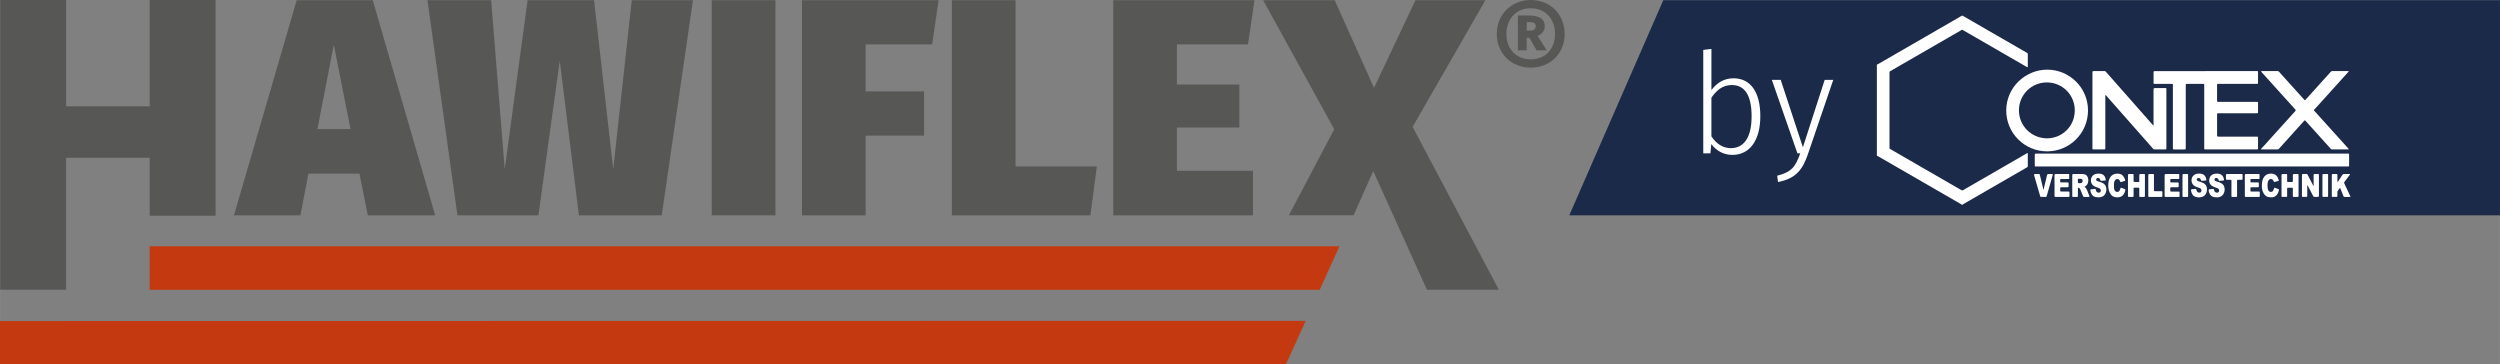 <?xml version="1.0" encoding="UTF-8"?><svg id="Signet" xmlns="http://www.w3.org/2000/svg" width="1091.77mm" height="159.11mm" viewBox="0 0 3094.77 451.03"><rect x="0" y="0" width="3094.77" height="451.03" fill="#808080" stroke="none"/><polygon points="1942.65 266.54 3094.77 266.54 3094.77 .24 2059.01 .24 1942.65 266.54" fill="#1c2a4a"/><g isolation="isolate"><path d="M2179.13,143.9c0,29.23-12.7,47.85-34.62,47.85-11.48,0-20.36-5.74-26.1-13.4l-1.04,11.48h-8.87V61.78l10.09-1.22v50.98c6.44-8.7,15.31-14.62,27.32-14.62,20.88,0,33.23,16.7,33.23,46.98ZM2168.34,143.9c0-26.8-9.05-38.63-24.53-38.63-11.83,0-19.14,6.96-25.23,15.66v47.85c5.57,8.53,13.57,14.62,24.01,14.62,16.18,0,25.75-13.05,25.75-39.5Z" fill="#fff"/><path d="M2238.29,190.19c-6.79,19.84-14.96,30.8-37.24,35.15l-1.04-7.83c18.27-4.52,22.79-11.66,28.54-27.67h-3.48l-31.67-91h10.96l27.49,83.52,26.97-83.52h10.61l-31.15,91.35Z" fill="#fff"/></g><path d="M185.27,195.34h-103.47v163.31H.22V.02h81.59v131.65h103.47V.02h81.58v267.02h-81.58v-71.69Z" fill="#575756"/><path d="M444.95,214.9h-63.13l-9.95,51.65h-82.27L367.27.23h94.13l77.3,266.32h-83.42l-10.34-51.65ZM433.86,159.8l-20.67-104.47-20.27,104.47h40.95Z" fill="#575756"/><path d="M819.17,266.55h-102.55l-23.72-191.32-26.4,191.32h-100.25L529.12.23h78.83l16.84,209.31L653.1.23h82.27l23.72,209.31L782.05.23h75.76l-38.64,266.32Z" fill="#575756"/><path d="M959.89,266.55h-78.83V.23h78.83v266.32Z" fill="#575756"/><path d="M992.79.23h169.13l-8.03,54.72h-82.27v58.16h72.32v54.72h-72.32v98.72h-78.83V.23Z" fill="#575756"/><path d="M1257.18,206.1h100.64l-8.03,60.46h-171.44V.23h78.83v205.86Z" fill="#575756"/><path d="M1544.93,54.95h-88.02v49.74h77.3v53.19h-77.3v53.57h94.13v55.1h-172.96V.23h174.87l-8.03,54.72Z" fill="#575756"/><polygon points="1748.67 157.04 1838.77 .26 1752.21 .26 1700.91 108.79 1652.21 .26 1563.67 .26 1651.66 160.02 1595.55 266.47 1675.67 266.47 1699.92 211.76 1766.41 358.66 1855.44 358.66 1748.67 157.04" fill="#575756"/><path d="M1936.92,42.1c0,24.18-17.91,41.64-41.94,41.64s-42.1-17.46-42.1-41.64S1870.94,0,1894.98,0s41.94,17.76,41.94,42.1ZM1924.98,42.1c0-19.14-12.25-31.84-30-31.84s-30.16,12.7-30.16,31.84,12.55,31.38,30.16,31.38,30-12.4,30-31.38ZM1903.39,44.39l11.33,17.91h-12.55l-8.89-15.62h-3.36v15.62h-10.87V19.13h12.85c13.47,0,20.36,4.29,20.36,13.47,0,5.81-3.67,9.8-8.88,11.79ZM1889.93,37.81h4.59c3.83,0,6.59-1.53,6.59-5.51,0-3.37-2.45-4.9-6.89-4.9h-4.29v10.41Z" fill="#575756"/><polygon points="1658.1 304.86 185.17 304.86 185.17 358.72 1633.7 358.72 1658.1 304.86" fill="#c4390f"/><polygon points="1616.37 397.18 0 397.43 0 451.03 1591.98 450.78 1616.37 397.18" fill="#c4390f"/><path d="M2097.59,170.64c-.07.11.04,0,.03.03l-.03-.03Z" fill="#193f77"/><polygon points="2086.96 177.01 2087.04 176.86 2086.92 176.99 2086.96 177.01" fill="#193f77"/><path d="M2086.92,176.99c-.05,0-.1,0-.16,0,.06,0,.12,0,.19,0,0,0-.03-.02-.03-.02Z" fill="#193f77"/><polygon points="2079.05 181.59 2079.13 181.45 2079.01 181.57 2079.05 181.59" fill="#193f77"/><path d="M2079.01,181.57c-.05,0-.11,0-.16,0,.06,0,.13,0,.19.01,0,0-.03-.02-.03-.02Z" fill="#193f77"/><polygon points="2076.13 183.25 2076.22 183.09 2076.09 183.22 2076.13 183.25" fill="#193f77"/><path d="M2076.09,183.22c-.05,0-.1,0-.15.01.06,0,.12,0,.19,0,0,0-.03-.02-.03-.02Z" fill="#193f77"/><path d="M2097.62,170.67c.08-.11-.04,0-.03-.03,0,0,.03.03.03.03Z" fill="#193f77"/><path d="M2108.41,164.4c-.06.1.03,0,.03.03l-.03-.03Z" fill="#193f77"/><path d="M2108.45,164.43c.08-.11-.04,0-.03-.03,0,0,.03.03.03.03Z" fill="#193f77"/><polygon points="2201.89 277.71 2201.97 277.58 2201.86 277.69 2201.89 277.71" fill="#193f77"/><polygon points="2198.97 279.37 2199.05 279.23 2198.94 279.35 2198.97 279.37" fill="#193f77"/><path d="M2196.05,281.03s.06-.08.08-.12c-.04.03-.08.06-.12.09l.04.02Z" fill="#193f77"/><path d="M2196.01,281s.02.01.03.02c0,0-.03-.02-.03-.02Z" fill="#193f77"/><polygon points="2188.14 285.61 2188.23 285.46 2188.11 285.59 2188.14 285.61" fill="#193f77"/><path d="M2188.11,285.59c-.05,0-.1,0-.15.01.06,0,.12,0,.19,0,0,0-.03-.02-.03-.02Z" fill="#193f77"/><polygon points="2180.23 290.19 2180.31 290.05 2180.2 290.17 2180.23 290.19" fill="#193f77"/><path d="M2180.2,290.17c-.05,0-.11,0-.16.01.06,0,.13,0,.19,0,0,0-.03-.02-.03-.02Z" fill="#193f77"/><path d="M2116.32,159.82c-.08.12.04,0,.03.03l-.03-.03Z" fill="#193f77"/><path d="M2116.36,159.85c.07-.1-.03,0-.03-.03,0,0,.03.03.03.03Z" fill="#193f77"/><path d="M2119.24,158.16c-.07.1.04,0,.03.03l-.03-.03Z" fill="#193f77"/><path d="M2119.27,158.19s-.02-.02-.03-.03c0,0,.03.03.03.03Z" fill="#193f77"/><path d="M2127.15,153.58c-.08.11.04,0,.03.03l-.03-.03Z" fill="#193f77"/><path d="M2127.18,153.61c.08-.11-.04,0-.03-.03,0,0,.03.03.03.03Z" fill="#193f77"/><path d="M2135.06,149c-.08.12.04,0,.03.03l-.03-.03Z" fill="#193f77"/><path d="M2135.09,149.03c.07-.1-.04,0-.03-.03,0,0,.03.03.03.03Z" fill="#193f77"/><path d="M2137.98,147.34c-.08.11.04,0,.03.03l-.03-.03Z" fill="#193f77"/><polygon points="2169.41 296.43 2169.49 296.29 2169.37 296.41 2169.41 296.43" fill="#193f77"/><path d="M2169.37,296.41c-.09,0-.18.01-.26.02.1,0,.2,0,.3,0,0,0-.03-.02-.03-.02Z" fill="#193f77"/><path d="M2166.49,298.09s.06-.08.08-.11c-.04.03-.08.06-.12.09l.04.02Z" fill="#193f77"/><path d="M2166.45,298.06s.02.01.03.02c0,0-.03-.02-.03-.02Z" fill="#193f77"/><path d="M2138.01,147.37c.07-.1-.03,0-.03-.03,0,0,.03.03.03.03Z" fill="#193f77"/><polygon points="2158.58 302.67 2158.66 302.53 2158.54 302.65 2158.58 302.67" fill="#193f77"/><path d="M2158.54,302.65c-.05,0-.1,0-.15,0,.06,0,.12,0,.19.01,0,0-.03-.02-.03-.02Z" fill="#193f77"/><path d="M2148.81,141.1c-.07.1.04,0,.03.03l-.03-.03Z" fill="#193f77"/><path d="M2148.84,141.13c.08-.11-.03,0-.03-.03,0,0,.03.03.03.03Z" fill="#193f77"/><polygon points="2245.21 253.58 2245.29 253.44 2245.17 253.57 2245.21 253.58" fill="#193f77"/><path d="M2245.17,253.57s.02,0,.03.01c0,0-.03-.01-.03-.01Z" fill="#193f77"/><path d="M2323.44,79.88c.82-.14,1.51-.57,2.21-.97,5.05-2.91,10.11-5.83,15.16-8.75,13.8-7.97,27.61-15.93,41.41-23.9,11.32-6.54,22.64-13.08,33.96-19.62,4.02-2.32,8.04-4.65,12.07-6.97.14-.08.28-.16.42-.24.26-.15.52-.14.77-.01.53.27,1.06.54,1.57.84,11.18,6.45,22.36,12.91,33.54,19.36,14.46,8.34,28.91,16.69,43.37,25.03.51.3,1.02.62,1.54.89.61.31.84.79.8,1.45-.01.21,0,.43,0,.65,0,4.65,0,9.29,0,13.94,0,.43-.03.86-.06,1.29-.01.2-.31.39-.49.31-.44-.2-.88-.4-1.3-.64-4.35-2.5-8.7-5.02-13.05-7.53-21.57-12.45-43.13-24.9-64.7-37.35-1.88-1.09-1.48-1.07-3.33,0-27.74,16.01-55.48,32.02-83.22,48.04-1.4.81-2.8,1.62-4.22,2.42-.57.32-.89.75-.84,1.43.03.43,0,.86,0,1.3,0,30.3,0,60.6,0,90.91,0,2.5-.33,2.04,1.97,3.36,28.91,16.69,57.82,33.37,86.72,50.09.97.56,1.71.59,2.67.03,4.61-2.71,9.26-5.36,13.89-8.03,12.59-7.26,25.18-14.52,37.76-21.79,8.38-4.83,16.75-9.67,25.12-14.51.7-.41,1.38-.84,2.08-1.26.68-.41.94-.25.98.58.01.27,0,.54,0,.81,0,4.65,0,9.29,0,13.94,0,.27-.02.54,0,.81.02.54-.22.92-.69,1.19-.61.34-1.21.71-1.82,1.06-25.64,14.8-51.27,29.59-76.91,44.4-.6.35-1.27.62-1.71,1.2h-.32c-.41-.62-1.09-.87-1.69-1.21-18.46-10.66-36.93-21.32-55.39-31.98-15.38-8.88-30.76-17.76-46.14-26.63-.7-.4-1.43-.75-2.15-1.12,0-37.6,0-75.2,0-112.8Z" fill="#fff"/><path d="M2909.65,243.57c-.48.07-.96.19-1.44.19-1.84.02-3.67.01-5.51,0-.32,0-.66-.01-.96-.09-.19-.05-.4-.2-.5-.37-.21-.37-.36-.78-.52-1.18-1.04-2.61-2.07-5.22-3.1-7.83-.12-.3-.23-.6-.36-.9-.39-.92-.5-.94-1.11-.12-.65.86-1.27,1.75-1.93,2.6-.48.62-.73,1.28-.7,2.09.05,1.46.02,2.92,0,4.38,0,.32-.03.65-.1.96-.03.13-.18.27-.32.33-.19.08-.42.12-.63.12-1.62,0-3.24,0-4.86,0-.16,0-.32-.04-.48-.07-.3-.06-.48-.25-.5-.55-.04-.43-.05-.86-.05-1.29,0-7.94,0-15.88,0-23.82,0-.59.03-1.19.09-1.78.04-.41.32-.67.74-.74.27-.05.54-.08.8-.08,1.46-.02,2.92-.03,4.38-.03.11,0,.22.01.32.03.29.05.51.23.54.52.05.48.07.97.07,1.45,0,2.32,0,4.65,0,6.97,0,.27.03.54.08.8,0,.04.22.11.26.07.19-.18.38-.37.53-.59,1.6-2.44,3.18-4.89,4.79-7.32,1.32-1.99,1.23-1.89,3.53-1.91,1.78-.02,3.57-.03,5.35-.04.22,0,.43,0,.65.02.29.02.5.34.36.57-.23.37-.46.73-.72,1.08-1.38,1.87-2.77,3.73-4.16,5.59-.71.95-1.41,1.92-2.12,2.86-.33.43-.37.85-.13,1.35.61,1.26,1.2,2.54,1.79,3.81,1.65,3.52,3.31,7.04,4.96,10.56.32.68.63,1.37.95,2.05v.32Z" fill="#fff"/><path d="M2713.36,206.08c-63.87,0-127.75,0-191.62,0-.76,0-1.51-.02-2.27-.06-.29-.02-.51-.2-.54-.51-.04-.37-.06-.75-.06-1.13,0-4,0-8,0-11.99,0-.43.02-.86.07-1.29.05-.5.31-.75.84-.84.37-.06.75-.09,1.13-.1.7-.02,1.4,0,2.11,0,126.61,0,253.22,0,379.83,0,1.19,0,2.38,0,3.57-.01.27,0,.54,0,.81.01.42.03.67.28.72.73.04.32.06.65.06.97,0,4.16,0,8.32,0,12.48,0,.38-.04.75-.08,1.13-.05.35-.28.56-.67.58-.59.03-1.19.04-1.78.04-12.54,0-25.07,0-37.61,0h-154.49Z" fill="#fff"/><path d="M2730.93,87.97c20.26,0,40.52,0,60.78,0,.92,0,1.84-.02,2.75,0,.46,0,.71.25.75.68.03.38.05.75.05,1.13,0,4.05,0,8.1,0,12.15,0,1.84-.02,1.87-1.93,1.87-3.67.01-7.35,0-11.02,0-11.67,0-23.34,0-35.01,0-.65,0-1.3.02-1.94.06-.45.03-.7.28-.74.72-.05.54-.07,1.08-.07,1.62,0,5.19,0,10.37,0,15.56,0,.81,0,1.62,0,2.43,0,.38.02.76.06,1.13.05.41.31.66.74.73.27.04.54.07.81.07.49.01.97.01,1.46.01,14.75,0,29.5,0,44.25,0,.81,0,1.62-.03,2.43-.04.75,0,.92.18.96.97,0,.16,0,.32,0,.49,0,3.67,0,7.35,0,11.02,0,1.47-.11,1.57-1.55,1.6-.54.01-1.08,0-1.62,0-14.97,0-29.93,0-44.9,0-.59,0-1.19,0-1.78.04-.54.03-.76.26-.81.81-.04.43-.05.86-.05,1.29,0,8.21,0,16.42,0,24.63,0,.38,0,.76.03,1.13.06.7.27.93,1.01,1.01.75.07,1.51.1,2.26.11,3.13.01,6.27,0,9.4,0,10.7,0,21.4,0,32.09,0,1.51,0,3.02-.05,4.54-.07.27,0,.54,0,.8.04.29.05.49.25.52.54.04.48.05.97.06,1.46,0,3.24,0,6.48,0,9.72,0,.92,0,1.84,0,2.75,0,.27-.01.55-.1.8-.07.17-.25.34-.43.42-.19.09-.42.08-.63.09-.49.01-.97.01-1.46.01-20.48,0-40.96,0-61.43,0-.65,0-1.3-.02-1.94-.06-.29-.02-.49-.22-.55-.51-.04-.21-.06-.43-.06-.64,0-.54,0-1.08,0-1.62,0-25.17,0-50.34,0-75.51,0-.7-.01-1.4-.05-2.1-.02-.35-.27-.61-.62-.64-.43-.04-.86-.07-1.29-.07-6.32,0-12.64,0-18.96,0-.48,0-.97.04-1.44.13-.16.03-.34.25-.42.43-.08.19-.08.42-.08.64-.01.59-.01,1.19-.01,1.78,0,25.17,0,50.34,0,75.51,0,.65,0,1.3-.05,1.94-.03.43-.28.66-.74.7-.38.03-.76.04-1.13.04-4.05,0-8.1,0-12.16,0-1.84,0-1.85-.01-1.85-1.93,0-16.37,0-32.73,0-49.1,0-9.18,0-18.37,0-27.55,0-.59-.01-1.19-.05-1.78-.03-.46-.26-.71-.7-.74-.54-.05-1.08-.06-1.62-.06-5.62,0-11.24,0-16.86,0-.97,0-1.95,0-2.92,0-.38,0-.76-.03-1.13-.07-.34-.04-.57-.3-.61-.65-.03-.27-.05-.54-.05-.81,0-4.11-.01-8.21.01-12.32.01-1.76.21-1.93,1.97-1.97.65-.02,1.3,0,1.94,0,20.37,0,40.74,0,61.11,0Z" fill="#fff"/><path d="M2590.27,136.61c0-15.23,0-30.46,0-45.69,0-.7.03-1.4.09-2.1.04-.43.31-.69.73-.75.43-.06.86-.1,1.29-.1,4.27-.01,8.54,0,12.8-.03.58,0,1.05.14,1.43.59.31.37.65.72.97,1.09,19.11,21.67,38.22,43.35,57.34,65.02.21.24.44.47.67.69.03.03.12.05.14.03.08-.06.2-.14.2-.21,0-.75-.04-1.51-.04-2.26,0-13.66,0-27.33,0-40.99,0-.65.03-1.3.1-1.94.06-.53.33-.79.83-.84.48-.06.97-.08,1.45-.08,4.11-.01,8.21-.02,12.32-.03.16,0,.32,0,.49.02.36.03.62.26.66.59.03.21.04.43.05.65,0,.38,0,.76,0,1.13,0,23.71,0,47.42,0,71.13,0,.59-.02,1.19-.05,1.78-.02.33-.29.59-.63.62-.38.03-.75.05-1.13.05-4.16,0-8.32,0-12.48,0-.11,0-.22-.01-.32,0-.77.08-1.31-.25-1.82-.82-3.13-3.58-6.28-7.13-9.43-10.7-16.08-18.22-32.17-36.45-48.25-54.67-.32-.36-.65-.72-.99-1.07-.06-.06-.21-.08-.29-.05-.08.03-.16.15-.17.24-.03.21-.03.43-.03.65,0,.49,0,.97,0,1.46,0,20.69,0,41.37,0,62.06,0,.65,0,1.3-.03,1.94-.04.71-.27.91-1.02.95-.38.02-.76.01-1.13.01-3.84,0-7.67,0-11.51,0-2.29,0-2.25.11-2.25-2.19,0-15.39,0-30.78,0-46.18Z" fill="#fff"/><path d="M2534.17,187.37c-28.09-.02-50.67-22.72-50.62-50.63.05-28.53,23.68-50.61,51-50.51,27.02.1,50.3,21.99,50.24,50.65-.06,28.12-22.81,50.47-50.61,50.49ZM2533.92,171.26c18.78.02,34.44-14.84,34.49-34.55.05-19.27-15.31-34.59-34.42-34.67-19.33-.08-34.62,15.37-34.7,34.37-.09,19.45,15.52,34.71,34.63,34.85Z" fill="#fff"/><path d="M2809.84,87.96c3.13,0,6.27.03,9.4-.02.84-.01,1.43.24,1.98.86,2.19,2.46,4.42,4.89,6.62,7.34,8.07,8.94,16.14,17.89,24.22,26.83,1.24,1.38,1.14,1.5,2.5-.03,3.31-3.71,6.65-7.38,9.99-11.07,3.66-4.05,7.31-8.1,10.97-12.15,2.64-2.93,5.29-5.85,7.94-8.77.54-.6,1.1-1.19,1.61-1.82.66-.81,1.46-1.24,2.53-1.15.48.04.97,0,1.46,0,4.65,0,9.29,0,13.94,0,1.08,0,2.16-.03,3.24-.03.32,0,.64.02.97.04.21.02.36.34.23.49-.4.5-.81,1.01-1.24,1.49-3.47,3.85-6.95,7.7-10.43,11.55-10.1,11.19-20.21,22.37-30.31,33.56-1.35,1.49-1.33,1.25-.02,2.71,9.48,10.51,18.97,21.01,28.46,31.52,4.24,4.69,8.48,9.38,12.71,14.07.29.32.56.66.82,1,.13.16,0,.5-.19.52-.32.04-.64.08-.96.08-6.32,0-12.64,0-18.97,0-.22,0-.43-.01-.65-.01-.4,0-.74-.14-1.01-.43-.33-.35-.68-.7-1-1.06-9.99-11.07-19.98-22.14-29.98-33.2-1.66-1.83-1.32-1.78-2.94,0-10,11.06-19.98,22.14-29.98,33.2-1.56,1.73-1.13,1.49-3.31,1.49-5.94.01-11.89.01-17.83-.01-.55,0-1.19.27-1.65-.31.05-.61.58-.87.93-1.26,1.89-2.08,3.8-4.14,5.68-6.22,2.61-2.88,5.21-5.78,7.81-8.67,4.99-5.53,9.99-11.07,14.99-16.6,4.2-4.65,8.4-9.3,12.61-13.95.11-.12.22-.24.32-.37.89-1.08.91-1.12-.02-2.15-4.09-4.54-8.18-9.07-12.27-13.6-9.56-10.58-19.12-21.17-28.68-31.76-.43-.48-.83-.99-1.23-1.5-.13-.16.01-.5.21-.51.75-.05,1.51-.11,2.26-.11,2.76-.01,5.51,0,8.27,0h0Z" fill="#fff"/><path d="M2870.65,229.8c0,3.89,0,7.77,0,11.66,0,.59-.04,1.19-.12,1.77-.02.16-.25.4-.41.42-1.88.22-3.77.16-5.65.03-.22-.02-.48-.25-.62-.45-.25-.35-.43-.75-.63-1.13-1.98-3.78-3.96-7.55-5.94-11.33-.18-.33-.34-.67-.55-.99-.07-.11-.24-.15-.36-.22-.05.14-.14.28-.15.42-.02.38-.01.76-.01,1.13,0,3.45,0,6.91,0,10.36,0,.43,0,.86-.02,1.29-.03.69-.21.93-.84.94-1.67.02-3.34.01-5.02-.01-.46,0-.65-.26-.69-.73-.01-.16-.02-.32-.02-.49,0-.27,0-.54,0-.81,0-7.83,0-15.65,0-23.48,0-.65.03-1.29.08-1.94.04-.43.31-.69.71-.77.21-.04.43-.07.64-.08,1.46-.02,2.91-.03,4.37-.04.41,0,.73.17.93.53.26.47.53.94.78,1.42,2.08,3.97,4.15,7.94,6.22,11.91.12.24.24.48.39.71.04.07.18.08.27.1.02,0,.08-.07.09-.11.02-.1.03-.21.03-.32-.03-3.99-.09-7.99-.09-11.98,0-2.1.15-2.21,2.19-2.24,1.19-.02,2.38-.02,3.56-.02.47,0,.72.22.76.66.05.59.08,1.18.08,1.78,0,3.99,0,7.99,0,11.98Z" fill="#fff"/><path d="M2565.28,229.79c0-4,0-7.99,0-11.99,0-.54.04-1.08.1-1.61.04-.35.29-.6.63-.66.42-.08.86-.13,1.28-.13,3.4,0,6.81-.02,10.21.01.91,0,1.83.15,2.73.31,1.57.28,2.76,1.16,3.61,2.51.77,1.22,1.11,2.57,1.25,3.98.13,1.3.04,2.6-.31,3.86-.56,2-1.62,3.64-3.51,4.64-.19.1-.38.2-.55.33-.15.12-.15.31,0,.41,1.44,1,2.26,2.46,2.91,4.01.98,2.34,1.89,4.71,2.82,7.07.08.2.14.41.19.62.06.2-.09.47-.29.5-.26.05-.53.12-.8.12-1.84,0-3.67-.02-5.51,0-.68,0-1.1-.27-1.35-.91-.57-1.46-1.19-2.89-1.79-4.34-.5-1.2-.99-2.4-1.5-3.58-.21-.49-.44-.99-.73-1.44-.2-.31-.48-.59-.78-.8-.39-.28-.86-.52-1.34-.22-.37.24-.3.67-.3,1.04,0,2.75,0,5.51,0,8.26,0,.48-.02.97-.07,1.45-.02.22-.19.39-.42.44-.26.05-.53.09-.8.1-1.46.01-2.92.01-4.37,0-.27,0-.54-.04-.8-.1-.29-.07-.45-.29-.46-.58-.02-.43-.04-.86-.04-1.29,0-4,0-7.99,0-11.99h0ZM2572.22,223.74s.04,0,.06,0c0,.75-.01,1.5,0,2.26.01.36.26.63.58.67,1.07.16,2.14.14,3.21-.03,1.16-.19,1.78-.9,2-2.02.1-.54.06-1.06-.07-1.59-.25-1.02-.92-1.6-1.92-1.69-1.07-.09-2.15-.04-3.22-.02-.3,0-.51.22-.54.51-.06.64-.08,1.28-.11,1.93Z" fill="#fff"/><path d="M2845.42,229.61c0,3.78,0,7.56,0,11.34,0,.38,0,.76,0,1.13-.03,1.59-.08,1.66-1.63,1.69-1.24.02-2.48.02-3.73.02-.32,0-.65-.02-.97-.06-.43-.05-.65-.29-.69-.75-.03-.43-.03-.86-.04-1.29,0-2.38,0-4.75,0-7.13,0-2.28.05-2.21-2.24-2.2-1.3,0-2.59,0-3.89.02-.63.01-.88.27-.92.89-.02.43-.02.86-.02,1.3,0,2.38,0,4.75,0,7.13,0,.49-.02.97-.05,1.45-.02.3-.2.48-.5.56-.05.01-.11.03-.16.03-1.83,0-3.67.02-5.5,0-.46,0-.69-.27-.72-.71-.03-.43-.03-.86-.03-1.29,0-7.83,0-15.66,0-23.49,0-.49,0-.97.02-1.46.06-1,.3-1.24,1.25-1.34.16-.02.32-.03.48-.03,1.4-.01,2.81-.03,4.21-.03.73,0,.93.21.97.98.02.43.02.86.02,1.3,0,1.89,0,3.78,0,5.67,0,.43,0,.86.05,1.29.03.29.21.5.5.57.26.07.53.12.79.12,1.57.02,3.13.02,4.7.02.05,0,.11,0,.16-.01.54-.05.8-.29.84-.79.03-.38.02-.75.03-1.13,0-1.84,0-3.67,0-5.51.01-2.39.09-2.47,2.44-2.49,1.24-.01,2.48-.02,3.73-.02.53,0,.78.25.83.79.04.54.05,1.08.05,1.62,0,3.94,0,7.88,0,11.82Z" fill="#fff"/><path d="M2655.22,229.57c0,4.1,0,8.21,0,12.31,0,1.88-.01,1.89-1.88,1.91-1.13.02-2.27,0-3.4,0-.38,0-.75-.05-1.13-.1-.3-.04-.49-.24-.51-.54-.04-.43-.05-.86-.05-1.29,0-2.65,0-5.29,0-7.94,0-1.49-.08-1.56-1.55-1.57-1.35-.01-2.7,0-4.05,0-.27,0-.54.01-.81.05-.34.04-.57.28-.59.66-.03.43-.04.86-.04,1.29,0,2.43,0,4.86,0,7.29,0,.49-.02.97-.06,1.45-.03.36-.26.57-.63.62-.21.03-.43.06-.64.06-1.46,0-2.92,0-4.37,0-.27,0-.55-.02-.79-.12-.17-.07-.36-.28-.39-.45-.07-.37-.07-.75-.07-1.13,0-8.1,0-16.2,0-24.29,0-.54.04-1.08.11-1.61.04-.36.29-.57.63-.65.21-.05.43-.09.64-.1,1.57-.02,3.13-.04,4.7-.04.54,0,.79.25.84.78.03.43.04.86.04,1.29,0,1.89,0,3.78,0,5.67,0,.38,0,.76.02,1.13.04.73.25.98.97,1.02.86.05,1.73.05,2.59.05.92,0,1.84,0,2.75-.02.44-.01.68-.28.7-.73.02-.48.02-.97.02-1.46,0-1.78,0-3.56,0-5.34,0-.38,0-.76.03-1.13.06-.89.29-1.17,1.18-1.2,1.67-.06,3.35-.05,5.02-.05.42,0,.67.27.7.73.03.48.04.97.04,1.46,0,4,0,7.99,0,11.99Z" fill="#fff"/><path d="M2543.3,229.86c0-3.94,0-7.88,0-11.82,0-.54.01-1.08.07-1.62.06-.61.34-.88.92-.95.43-.05.86-.07,1.29-.07,4.91-.01,9.83-.02,14.74-.02.16,0,.32,0,.49.02.35.03.63.27.67.58.02.16.04.32.04.48,0,1.35,0,2.7,0,4.05,0,.16-.02.32-.05.48-.06.29-.24.5-.53.53-.48.05-.97.07-1.45.07-2.43,0-4.86,0-7.29,0-1.72,0-1.87-.07-1.87,1.93,0,.22,0,.43,0,.65.04,1.48.18,1.64,1.72,1.66,2.32.03,4.64.01,6.97,0,1.67,0,1.73.04,1.75,1.71.01.92,0,1.84,0,2.75,0,.32-.02.65-.11.96-.05.17-.26.39-.42.42-.47.09-.96.13-1.44.13-2,.01-4,0-5.99,0-.43,0-.86,0-1.3.02-.84.05-1.11.27-1.13,1.05-.04,1.08-.03,2.16,0,3.24.02.69.29.92,1.03.98.48.04.97.04,1.46.04,2.43,0,4.86,0,7.29,0,.38,0,.75,0,1.13.05.3.03.47.24.54.53.01.05.02.11.02.16,0,1.73,0,3.45,0,5.18,0,.37-.23.59-.61.63-.48.05-.97.08-1.45.08-4.81,0-9.61.01-14.42,0-2.08,0-2.03,0-2.03-2.09,0-3.94,0-7.88,0-11.82h0Z" fill="#fff"/><path d="M2778.91,229.8c0-3.94,0-7.89,0-11.83,0-.59.04-1.19.09-1.78.03-.36.27-.61.61-.66.59-.08,1.18-.13,1.77-.13,3.78-.01,7.56,0,11.34,0,.97,0,1.94-.01,2.92-.01.27,0,.54,0,.81.02.32.03.58.29.63.63.02.16.04.32.05.48,0,1.3,0,2.59,0,3.89,0,.16-.02.32-.04.48-.05.34-.3.62-.62.65-.38.04-.75.05-1.13.05-2.43,0-4.86,0-7.29,0-2.34,0-2.18-.15-2.18,2.21,0,.43,0,.86.04,1.29.02.34.26.6.62.64.54.06,1.08.1,1.61.1,2.05.01,4.11,0,6.16,0,.32,0,.65-.02.97,0,.74.03.98.24.99.97.02,1.4,0,2.81-.01,4.21,0,.46-.24.69-.7.73-.48.05-.97.06-1.46.07-2.11,0-4.21,0-6.32,0-1.88.01-1.9.03-1.9,1.9,0,.92.02,1.84.05,2.75.01.29.21.52.5.56.53.07,1.07.12,1.61.12,2.54.01,5.08,0,7.62,0,.32,0,.65-.02.97,0,.51.02.81.28.82.81.02,1.67.02,3.35,0,5.02,0,.46-.26.7-.69.74-.43.04-.86.07-1.29.07-4.81,0-9.62,0-14.42,0-.38,0-.76,0-1.13-.04-.78-.06-.95-.23-.96-.99-.02-.97,0-1.94,0-2.92,0-3.35,0-6.7,0-10.05Z" fill="#fff"/><path d="M2679.64,229.8c0-3.94,0-7.88,0-11.82,0-.54.01-1.08.06-1.62.05-.52.31-.81.8-.86.59-.06,1.18-.1,1.78-.1,3.83,0,7.67,0,11.5,0,1.08,0,2.16-.02,3.24,0,.45,0,.73.24.74.69.02,1.62.01,3.23-.02,4.85,0,.37-.27.59-.62.62-.48.03-.97.05-1.46.05-2.38,0-4.75,0-7.13,0-.43,0-.86,0-1.29.04-.29.02-.55.17-.56.48-.03,1.02-.03,2.05-.01,3.07,0,.29.24.5.52.54.53.07,1.07.12,1.61.12,2.21.01,4.43,0,6.64,0,1.48,0,1.55.06,1.57,1.54.01,1.19,0,2.38-.02,3.56-.01.54-.25.76-.8.81-.48.04-.97.06-1.46.06-1.94,0-3.89,0-5.83,0-.43,0-.87,0-1.3.03-.74.05-.97.27-.98,1-.02,1.19,0,2.37.03,3.56,0,.35.26.61.6.65.54.05,1.08.09,1.61.1,2.54,0,5.08,0,7.61,0,.32,0,.65,0,.97.02.35.03.58.26.64.62.03.16.06.32.06.48,0,1.46.03,2.92,0,4.37-.02.94-.2,1.08-1.18,1.13-.22.01-.43.01-.65.01-4.91,0-9.83,0-14.74,0-.48,0-.97-.05-1.45-.11-.22-.03-.4-.21-.42-.44-.04-.48-.06-.97-.06-1.45,0-4,0-7.99,0-11.99h0Z" fill="#fff"/><path d="M2722.12,244.37c-1.48-.06-2.92-.29-4.31-.73-1.66-.53-2.94-1.54-3.84-3.04-.97-1.6-1.5-3.34-1.71-5.18-.07-.6.18-.92.74-1.07.1-.03.21-.06.32-.07,1.56-.15,3.11-.3,4.67-.44.48-.04.68.12.81.59.11.36.16.74.29,1.09.16.46.32.92.56,1.33.94,1.59,2.57,1.82,3.93,1.48.43-.11.77-.38,1.06-.71.79-.92,1-3.14-.52-4.2-.44-.31-.93-.55-1.43-.74-.7-.27-1.43-.48-2.15-.71-1.29-.42-2.52-.94-3.69-1.63-4.91-2.87-4.69-9.24-2.08-12.44,1.02-1.25,2.32-2.1,3.88-2.52,2.28-.6,4.59-.64,6.89-.12,2.45.55,4.1,2.05,5.01,4.39.37.96.59,1.96.72,2.98.06.44-.17.8-.57.83-1.72.14-3.44.28-5.16.38-.5.03-.64-.11-.82-.6-.15-.41-.25-.83-.43-1.22-.57-1.27-1.82-1.93-3.17-1.67-.74.14-1.28.55-1.55,1.27-.31.81-.1,1.67.65,2.14.49.31,1.06.52,1.62.72,1.17.41,2.37.75,3.54,1.16.71.25,1.41.55,2.08.89,2.61,1.3,4.11,3.44,4.51,6.31.32,2.3.02,4.53-1.02,6.62-1.23,2.48-3.19,4.04-5.94,4.54-.95.17-1.92.25-2.88.37Z" fill="#fff"/><path d="M2597.94,214.93c1.14.02,2.26.09,3.37.4,2.1.6,3.62,1.87,4.51,3.87.51,1.14.81,2.34.9,3.59.02.34-.21.66-.55.68-1.72.14-3.44.28-5.16.38-.5.03-.66-.12-.83-.6-.15-.4-.25-.83-.43-1.22-.57-1.28-1.81-1.93-3.17-1.68-.74.14-1.28.55-1.56,1.27-.34.86-.05,1.77.78,2.24.51.29,1.08.49,1.64.68,1.12.38,2.26.72,3.38,1.1.61.21,1.21.47,1.79.74,2.81,1.32,4.43,3.54,4.82,6.62.32,2.48-.1,4.85-1.35,7.03-1.22,2.13-3.06,3.44-5.46,3.96-2.21.48-4.4.39-6.58-.11-2.23-.51-3.89-1.78-4.95-3.83-.7-1.36-1.13-2.8-1.36-4.3-.02-.11-.02-.21-.02-.32-.02-.61.19-.93.76-1.07.26-.06.53-.11.8-.14,1.29-.13,2.58-.24,3.87-.36.16-.01.32-.02.48-.01.29.02.52.15.6.44.12.41.21.84.34,1.25.13.41.26.83.47,1.2.94,1.7,2.58,1.96,4.02,1.61.43-.1.78-.37,1.06-.71.99-1.21.75-3.27-.52-4.19-.43-.31-.93-.55-1.43-.74-.7-.27-1.43-.48-2.15-.71-1.24-.4-2.42-.9-3.55-1.55-4.99-2.83-4.84-9.04-2.43-12.26,1.41-1.89,3.36-2.82,5.65-3.11.75-.1,1.51-.09,2.26-.14Z" fill="#fff"/><path d="M2743.91,214.95c1.52,0,2.65.05,3.76.37,2.23.63,3.79,2,4.67,4.14.41,1,.71,2.04.78,3.13.03.55-.18.86-.68.91-1.61.14-3.23.27-4.84.37-.7.04-.85-.1-1.06-.73-.14-.41-.24-.83-.43-1.22-.57-1.17-1.8-1.78-3.1-1.55-.86.15-1.48.77-1.62,1.59-.15.91.15,1.6.98,2.02.58.29,1.2.48,1.81.69,1.07.36,2.17.66,3.23,1.06.85.32,1.7.7,2.49,1.16,2.25,1.3,3.51,3.29,3.89,5.85.33,2.19.1,4.31-.8,6.34-1.2,2.7-3.23,4.38-6.16,4.97-2.22.44-4.41.32-6.58-.21-2.11-.51-3.67-1.75-4.69-3.67-.64-1.2-1.07-2.48-1.31-3.81-.07-.37-.07-.75-.07-1.13,0-.44.23-.71.64-.82.31-.08.63-.14.95-.17,1.24-.12,2.47-.23,3.71-.34.21-.02.45-.06.64,0,.18.06.39.21.48.37.12.23.14.51.22.77.14.46.25.94.44,1.38.71,1.58,2.12,2.31,3.83,2.04.62-.1,1.11-.39,1.48-.89.98-1.32.7-3.24-.65-4.16-.48-.33-1.05-.56-1.6-.77-.76-.29-1.55-.46-2.3-.76-1.05-.42-2.11-.84-3.09-1.39-3.89-2.17-4.53-5.96-3.92-8.98.73-3.58,3.38-5.98,7.02-6.41.75-.09,1.51-.09,1.88-.12Z" fill="#fff"/><path d="M2609.82,229.5c.09-2.19.21-4.34.84-6.43.42-1.41.99-2.74,1.85-3.94,1.81-2.52,4.27-3.91,7.37-4.12,1.46-.1,2.91-.1,4.34.29,1.73.47,3.14,1.41,4.24,2.82,1.11,1.43,1.81,3.06,2.31,4.78.18.63.04.92-.58,1.11-1.55.47-3.11.91-4.66,1.36-.37.1-.65-.04-.79-.37-.15-.35-.24-.72-.42-1.05-.26-.47-.54-.95-.9-1.33-1.28-1.35-3.29-1.37-4.65-.1-.73.68-1.2,1.54-1.44,2.49-.19.78-.36,1.59-.39,2.39-.06,1.56-.03,3.13,0,4.69.03,1.08.25,2.15.67,3.15.51,1.23,1.4,2.02,2.73,2.29,1.45.29,2.73-.2,3.47-1.48.4-.69.66-1.47.92-2.24.54-1.56.63-1.63,2.18-1.06,1.17.43,2.32.88,3.47,1.35.69.28.78.49.63,1.26-.35,1.71-.94,3.32-1.86,4.8-1.57,2.52-3.85,3.87-6.8,4.08-1.46.11-2.91.03-4.35-.31-1.9-.45-3.51-1.37-4.73-2.91-1.23-1.54-2.09-3.26-2.64-5.15-.61-2.1-.71-4.25-.8-6.38Z" fill="#fff"/><path d="M2800.01,229.53c-.06-2.09.18-4.06.68-6.01.44-1.74,1.15-3.37,2.27-4.79,1.77-2.24,4.09-3.48,6.93-3.71,1.45-.12,2.91-.12,4.35.24,1.62.41,2.99,1.22,4.08,2.49,1.33,1.55,2.14,3.36,2.63,5.32.12.47-.01.75-.47.88-1.65.49-3.31.97-4.98,1.42-.15.04-.43-.12-.52-.27-.19-.32-.26-.71-.45-1.03-.3-.51-.58-1.05-.98-1.47-1.29-1.35-3.29-1.36-4.65-.08-.9.85-1.36,1.94-1.59,3.12-.42,2.19-.46,4.4-.19,6.61.1.8.24,1.6.45,2.38.14.51.38,1.02.68,1.45.96,1.39,2.76,1.89,4.32,1.24.68-.28,1.19-.77,1.49-1.42.32-.68.6-1.39.83-2.1.53-1.57.6-1.63,2.17-1.06,1.17.43,2.32.88,3.47,1.35.61.25.78.52.65,1.12-.44,2.2-1.23,4.25-2.66,6.01-1.44,1.77-3.33,2.71-5.57,2.97-1.78.21-3.56.09-5.3-.39-1.9-.52-3.4-1.61-4.56-3.18-1.47-2-2.36-4.23-2.76-6.67-.24-1.49-.41-3-.33-4.44Z" fill="#fff"/><path d="M2529.48,243.74c-.97,0-1.94,0-2.91,0-.49,0-.79-.26-.93-.74-.37-1.3-.77-2.58-1.15-3.88-2.03-6.99-4.07-13.99-6.09-20.99-.18-.62-.32-1.25-.44-1.88-.06-.33.19-.65.52-.71.37-.06.75-.12,1.12-.12,1.46-.02,2.92-.03,4.37-.03.71,0,.95.17,1.13.9.47,1.88.92,3.77,1.37,5.66.96,3.99,1.92,7.97,2.89,11.96.05.21.12.41.19.61.01.04.09.09.12.08.09-.03.23-.07.24-.13.44-1.89.86-3.79,1.3-5.68.85-3.63,1.71-7.25,2.58-10.87.12-.52.27-1.04.42-1.56.17-.6.58-.89,1.19-.9,1.03-.02,2.05-.04,3.08-.05.76,0,1.51-.01,2.27,0,.3,0,.51.26.45.54-.08.42-.17.85-.28,1.26-2.37,8.3-4.74,16.6-7.11,24.91-.07.26-.17.51-.23.78-.15.63-.56.88-1.18.87-.97,0-1.94,0-2.92,0,0,0,0,0,0-.01Z" fill="#fff"/><path d="M2762.37,233.11c0-2.7,0-5.4,0-8.1,0-.38,0-.76,0-1.13-.03-1.21-.12-1.31-1.29-1.33-1.08-.02-2.16,0-3.24,0-.43,0-.86,0-1.3-.02-.75-.04-.98-.25-.99-.98-.02-1.56,0-3.13,0-4.69,0-.16.02-.32.04-.48.07-.52.31-.81.8-.86.59-.07,1.18-.1,1.78-.1,2.81,0,5.61,0,8.42,0,2.7,0,5.4,0,8.1-.01.16,0,.32-.01.49,0,.66.02.9.22.94.85.03.38.03.75.03,1.13,0,1.24.01,2.48,0,3.72-.02,1.34-.12,1.43-1.52,1.46-1.03.02-2.05,0-3.08,0-2.36.01-2.22-.16-2.22,2.17,0,5.67,0,11.33,0,17,0,2.04.1,2.06-2.04,2.08-1.08.01-2.16,0-3.24,0-.38,0-.75-.05-1.13-.1-.3-.04-.48-.25-.5-.54-.03-.43-.05-.86-.05-1.29,0-2.91,0-5.83,0-8.74Z" fill="#fff"/><path d="M2659.4,229.72c0-3.94,0-7.88,0-11.82,0-.59.06-1.18.15-1.77.05-.34.31-.56.67-.62.32-.05.64-.1.96-.1,1.4-.02,2.81-.04,4.21-.03.71,0,.95.23.99.97.03.54.03,1.08.03,1.62,0,5.45,0,10.91,0,16.36,0,.54.02,1.08.06,1.62.03.42.29.67.74.71.48.04.97.06,1.46.06,2.21,0,4.43,0,6.64-.01.27,0,.54,0,.81.01.42.03.65.27.71.73.01.11.03.22.03.32,0,1.67,0,3.35,0,5.02,0,.16,0,.35-.08.47-.11.17-.27.36-.44.41-.36.09-.75.12-1.12.12-4.75,0-9.51.02-14.26,0-1.46,0-1.55-.11-1.55-1.59-.01-4.16,0-8.32,0-12.47h0Z" fill="#fff"/><path d="M2882.01,229.67c0,3.99,0,7.99,0,11.98,0,.54-.04,1.08-.12,1.61-.03.16-.26.3-.42.42-.08.06-.21.06-.31.06-1.73,0-3.45.01-5.18,0-.16,0-.34-.01-.47-.09-.17-.11-.39-.27-.42-.43-.08-.47-.09-.96-.09-1.45,0-4.05,0-8.09,0-12.14,0-3.88,0-7.77,0-11.65,0-.59.04-1.19.11-1.77.05-.41.34-.66.76-.72.16-.02.32-.06.48-.06,1.62-.02,3.24-.04,4.86-.04.44,0,.7.24.74.69.05.59.07,1.18.07,1.78,0,3.94,0,7.88,0,11.82Z" fill="#fff"/><path d="M2708.71,229.78c0,4.04,0,8.09,0,12.13,0,1.85-.01,1.85-1.91,1.88-1.08.01-2.16,0-3.24,0-.38,0-.75-.03-1.13-.07-.44-.05-.64-.28-.67-.76-.02-.38-.02-.75-.02-1.13,0-1.02,0-2.05,0-3.07,0-6.9,0-13.81,0-20.71,0-.59.03-1.19.08-1.78.04-.43.3-.69.71-.76.21-.04.43-.08.64-.08,1.56-.02,3.13-.04,4.69-.04.53,0,.77.25.8.8.03.48.03.97.03,1.46,0,4.04,0,8.09,0,12.13Z" fill="#fff"/></svg>